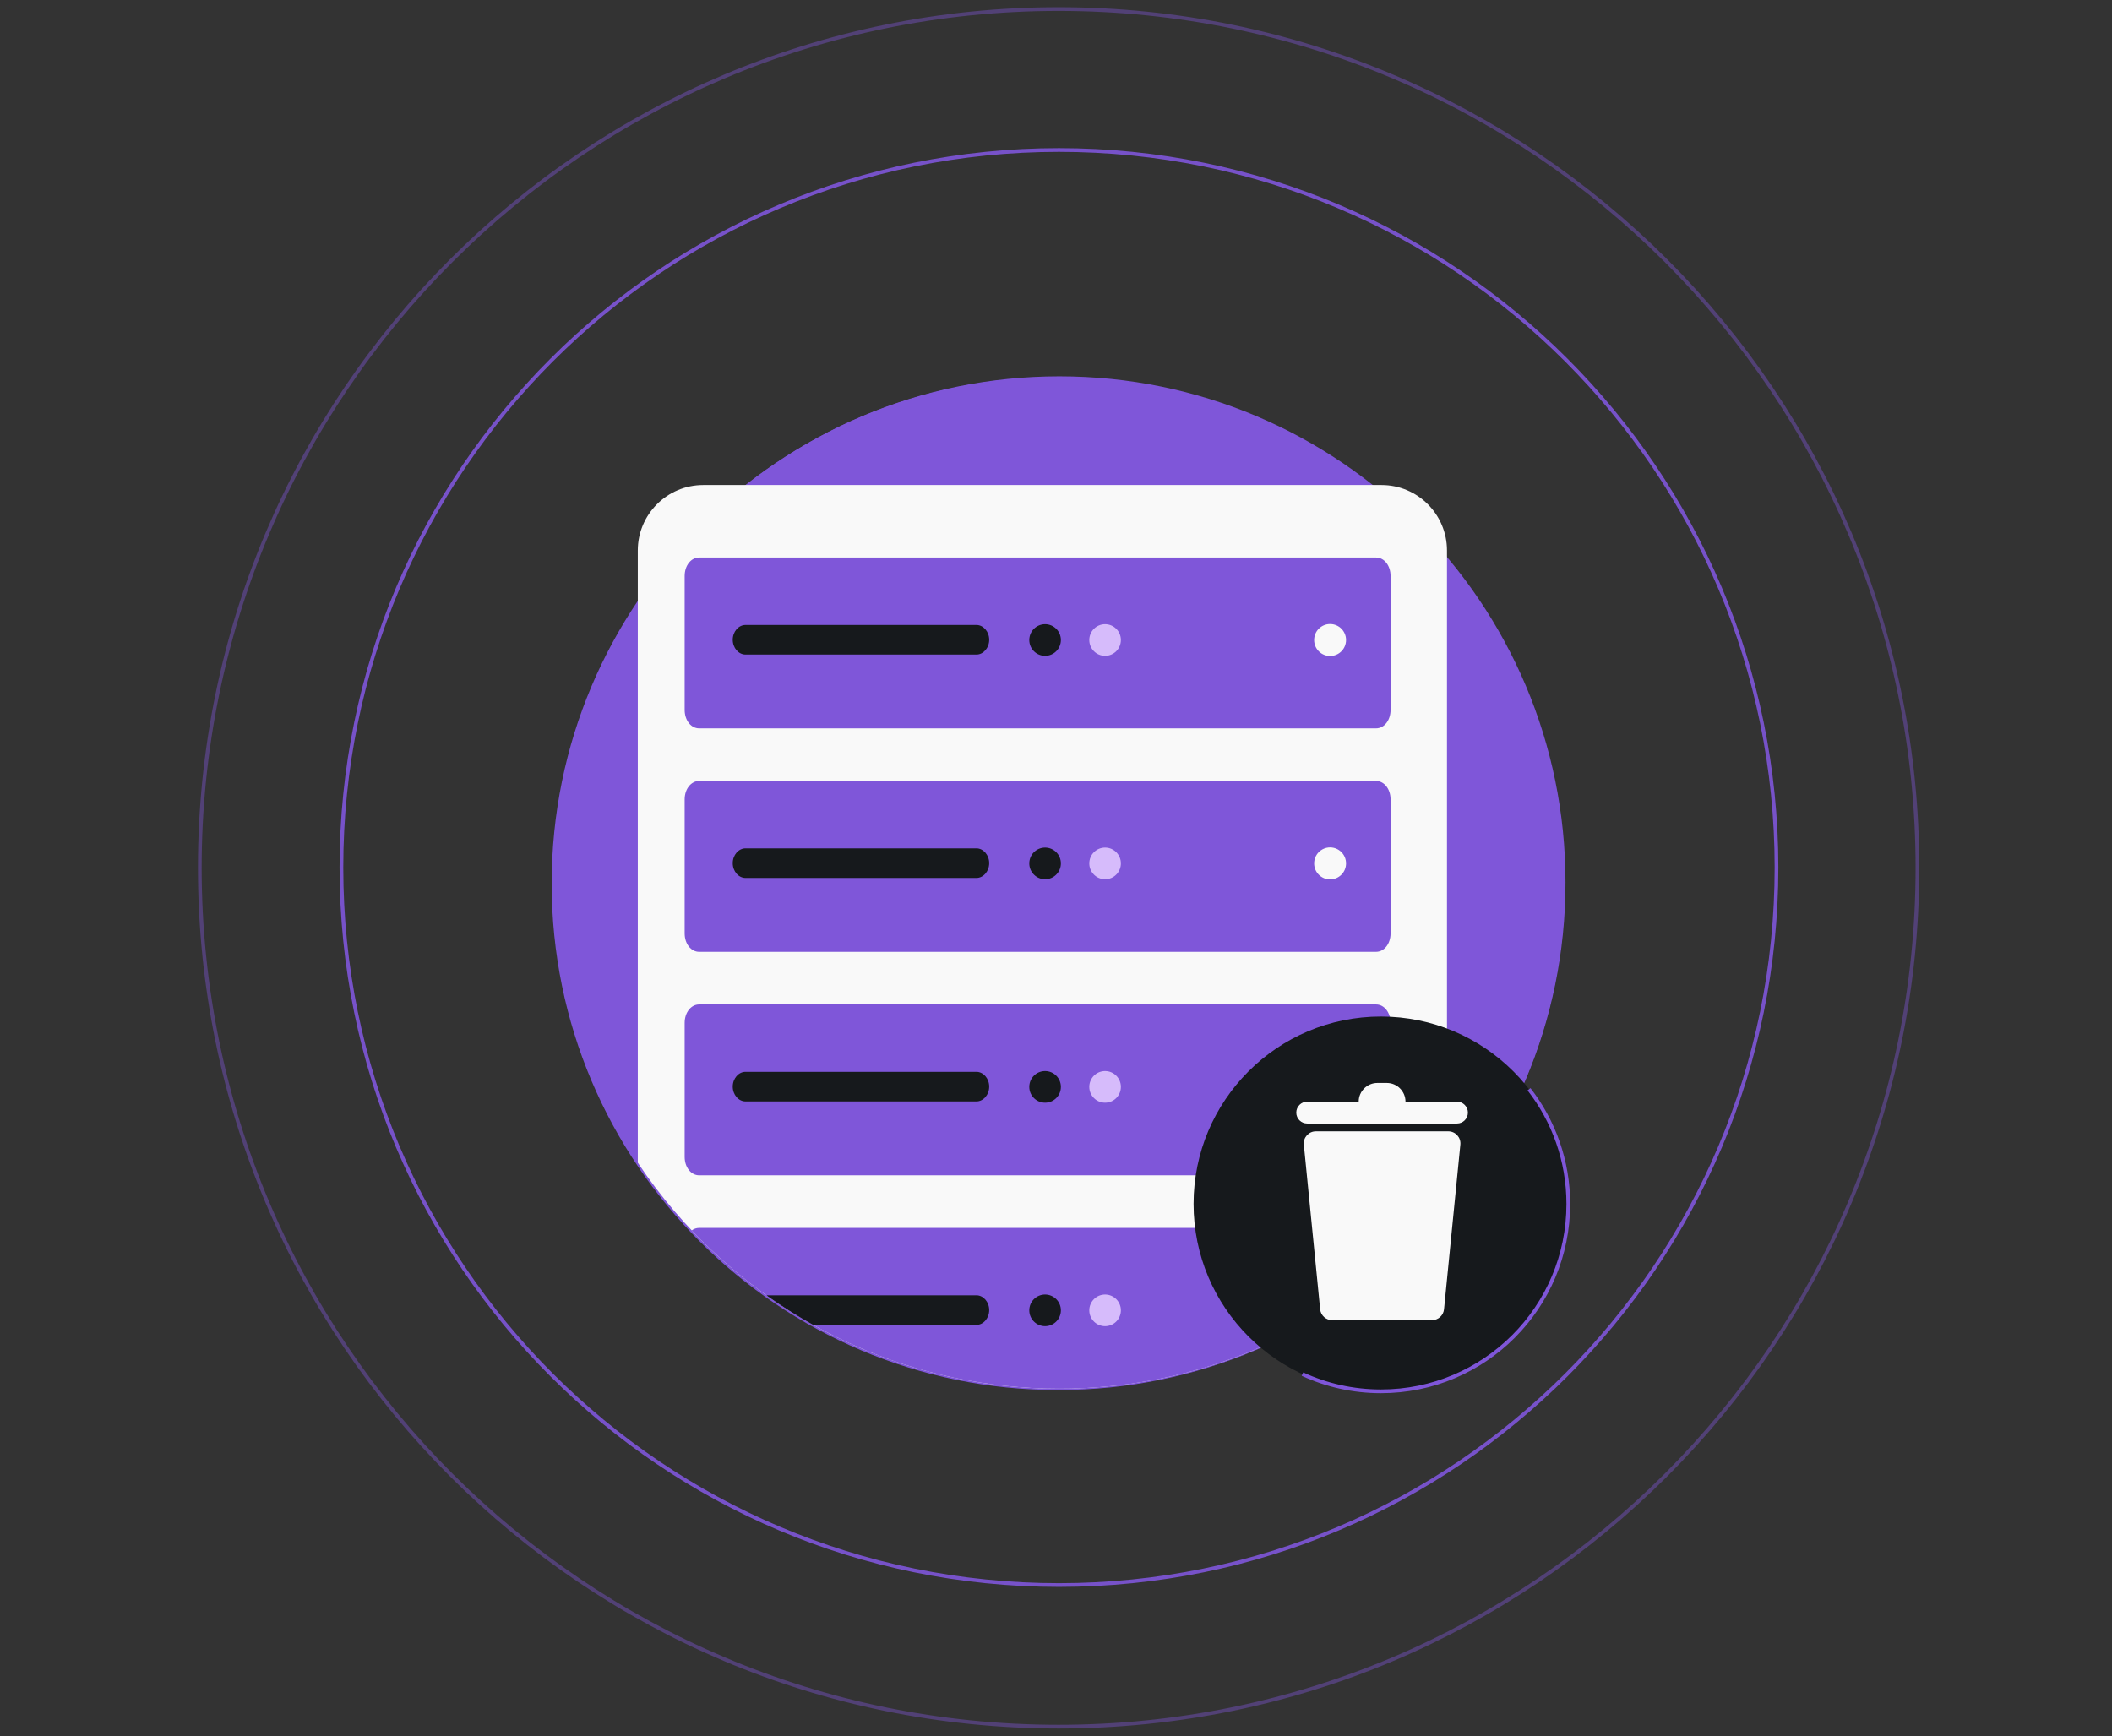 <svg width="568" height="467" viewBox="0 0 568 467" fill="none" xmlns="http://www.w3.org/2000/svg">
<rect x="0" y="0" width="568" height="467" fill="#333333" stroke="none"/>
<g clipPath="url(#clip0_1_2984)">
<path opacity="0.9" d="M284.796 426.291C391.374 426.291 477.772 339.893 477.772 233.315C477.772 126.737 391.374 40.339 284.796 40.339C178.219 40.339 91.82 126.737 91.82 233.315C91.82 339.893 178.219 426.291 284.796 426.291Z" stroke="#7F56D9" strokeWidth="1.099"/>
<path d="M284.595 373.356C359.555 373.356 420.322 312.589 420.322 237.628C420.322 162.668 359.555 101.901 284.595 101.901C209.634 101.901 148.867 162.668 148.867 237.628C148.867 312.589 209.634 373.356 284.595 373.356Z" stroke="#7F56D9" strokeWidth="2.198"/>
<path opacity="0.4" d="M284.706 464.377C412.268 464.377 515.677 360.967 515.677 233.406C515.677 105.844 412.268 2.435 284.706 2.435C157.145 2.435 53.735 105.844 53.735 233.406C53.735 360.967 157.145 464.377 284.706 464.377Z" stroke="#7F56D9" strokeWidth="0.975"/>
<path d="M284.907 373.495C360.081 373.495 421.022 312.541 421.022 237.352C421.022 162.163 360.081 101.209 284.907 101.209C209.733 101.209 148.792 162.163 148.792 237.352C148.792 312.541 209.733 373.495 284.907 373.495Z" fill="#7F56D9"/>
<path d="M171.528 312.711V148.058C171.528 138.333 179.411 130.449 189.132 130.449H371.546C381.268 130.449 389.15 138.333 389.15 148.058V324.899C364.182 354.611 326.748 373.495 284.906 373.495C237.595 373.495 195.921 349.352 171.528 312.711Z" fill="#F9F9F9"/>
<path d="M373.978 340.305C350.107 360.985 318.97 373.495 284.912 373.495C245.97 373.495 210.847 357.138 186.036 330.919C186.617 330.491 187.298 330.247 188.034 330.247H370.073C372.269 330.247 373.978 332.416 373.978 335.203V340.305ZM188.034 195.893H370.073C372.269 195.893 373.978 193.726 373.978 190.937V154.897C373.978 152.109 372.269 149.941 370.073 149.941H188.034C185.838 149.941 184.131 152.109 184.131 154.897V190.937C184.131 193.726 185.838 195.893 188.034 195.893ZM188.034 255.995H370.073C372.269 255.995 373.978 253.827 373.978 251.04V214.999C373.978 212.211 372.269 210.044 370.073 210.044H188.034C185.838 210.044 184.131 212.211 184.131 214.999V251.04C184.131 253.827 185.838 255.995 188.034 255.995ZM370.073 316.098H188.034C185.838 316.098 184.131 313.929 184.131 311.143V275.1C184.131 272.313 185.838 270.145 188.034 270.145H370.073C372.269 270.145 373.978 272.313 373.978 275.1V311.143C373.978 313.929 372.269 316.098 370.073 316.098Z" fill="#7F56D9"/>
<path d="M285.313 172.131C285.313 174.482 283.411 176.386 281.063 176.386C278.717 176.386 276.814 174.482 276.814 172.131C276.814 169.78 278.717 167.875 281.063 167.875C283.411 167.875 285.313 169.78 285.313 172.131ZM262.6 176.042H200.495C198.622 176.042 197.062 174.234 197.062 172.063C197.062 169.891 198.622 168.083 200.495 168.083H262.6C264.474 168.083 266.034 169.891 266.034 172.063C266.034 174.234 264.474 176.042 262.6 176.042ZM285.313 232.211C285.313 234.562 283.411 236.468 281.063 236.468C278.717 236.468 276.814 234.562 276.814 232.211C276.814 229.862 278.717 227.956 281.063 227.956C283.411 227.956 285.313 229.862 285.313 232.211ZM200.495 236.124H262.6C264.474 236.124 266.034 234.314 266.034 232.143C266.034 229.973 264.474 228.163 262.6 228.163H200.495C198.622 228.163 197.062 229.973 197.062 232.143C197.062 234.314 198.622 236.124 200.495 236.124ZM262.6 296.225H200.495C198.622 296.225 197.062 294.416 197.062 292.246C197.062 290.074 198.622 288.265 200.495 288.265H262.6C264.474 288.265 266.034 290.074 266.034 292.246C266.034 294.416 264.474 296.225 262.6 296.225ZM285.313 292.314C285.313 294.663 283.411 296.569 281.063 296.569C278.717 296.569 276.814 294.663 276.814 292.314C276.814 289.963 278.717 288.057 281.063 288.057C283.411 288.057 285.313 289.963 285.313 292.314ZM218.688 356.328C214.34 353.901 210.136 351.242 206.098 348.368H262.6C264.474 348.368 266.034 350.177 266.034 352.347C266.034 354.519 264.474 356.328 262.6 356.328H218.688ZM285.313 352.415C285.313 354.766 283.411 356.671 281.063 356.671C278.717 356.671 276.814 354.766 276.814 352.415C276.814 350.065 278.717 348.16 281.063 348.16C283.411 348.16 285.313 350.065 285.313 352.415Z" fill="#16191C"/>
<path d="M297.201 236.468C299.547 236.468 301.449 234.562 301.449 232.211C301.449 229.862 299.547 227.956 297.201 227.956C294.853 227.956 292.952 229.862 292.952 232.211C292.952 234.562 294.853 236.468 297.201 236.468ZM297.201 176.386C299.547 176.386 301.449 174.482 301.449 172.131C301.449 169.78 299.547 167.875 297.201 167.875C294.853 167.875 292.952 169.78 292.952 172.131C292.952 174.482 294.853 176.386 297.201 176.386ZM297.201 296.569C299.547 296.569 301.449 294.663 301.449 292.314C301.449 289.963 299.547 288.057 297.201 288.057C294.853 288.057 292.952 289.963 292.952 292.314C292.952 294.663 294.853 296.569 297.201 296.569ZM297.201 356.671C299.547 356.671 301.449 354.766 301.449 352.415C301.449 350.065 299.547 348.16 297.201 348.16C294.853 348.16 292.952 350.065 292.952 352.415C292.952 354.766 294.853 356.671 297.201 356.671Z" fill="#D6BBFB"/>
<path d="M361.298 350.048C358.933 351.655 356.514 353.191 354.045 354.65C353.65 353.998 353.421 353.233 353.421 352.415C353.421 350.041 355.343 348.116 357.715 348.116C359.212 348.116 360.53 348.884 361.298 350.048ZM362.007 172.131C362.007 174.506 360.085 176.431 357.715 176.431C355.343 176.431 353.421 174.506 353.421 172.131C353.421 169.756 355.343 167.831 357.715 167.831C360.085 167.831 362.007 169.756 362.007 172.131ZM362.007 232.211C362.007 234.586 360.085 236.511 357.715 236.511C355.343 236.511 353.421 234.586 353.421 232.211C353.421 229.836 355.343 227.911 357.715 227.911C360.085 227.911 362.007 229.836 362.007 232.211ZM357.715 296.612C360.085 296.612 362.007 294.687 362.007 292.314C362.007 289.939 360.085 288.014 357.715 288.014C355.343 288.014 353.421 289.939 353.421 292.314C353.421 294.687 355.343 296.612 357.715 296.612Z" fill="#F9F9F9"/>
<path d="M371.385 374.195C399.214 374.195 421.774 351.63 421.774 323.795C421.774 295.96 399.214 273.395 371.385 273.395C343.555 273.395 320.995 295.96 320.995 323.795C320.995 351.63 343.555 374.195 371.385 374.195Z" fill="#16191C"/>
<path d="M411.209 292.95C417.833 301.476 421.776 312.188 421.776 323.822C421.776 351.642 399.223 374.193 371.404 374.193C363.86 374.193 356.704 372.536 350.28 369.564" stroke="#7F56D9" strokeWidth="1.625" strokeLinecap="round"/>
<path d="M370.44 291.257C367.659 291.257 365.405 293.513 365.405 296.294H351.556C349.934 296.294 348.619 297.61 348.619 299.233C348.619 300.854 349.934 302.169 351.556 302.169H391.842C393.464 302.169 394.779 300.854 394.779 299.233C394.779 297.61 393.464 296.294 391.842 296.294H377.994C377.994 293.513 375.739 291.257 372.958 291.257H370.44ZM353.884 304.269C351.962 304.269 350.46 305.928 350.651 307.84L355.041 352.126C355.206 353.788 356.605 355.055 358.275 355.055H385.122C386.792 355.055 388.191 353.788 388.355 352.126L392.746 307.84C392.936 305.928 391.434 304.269 389.512 304.269H353.884Z" fill="#F9F9F9"/>
</g>
<defs>
<clipPath id="clip0_1_2984">
<rect width="567.98" height="466.31" fill="white" transform="translate(0 0.16)"/>
</clipPath>
</defs>
</svg>
